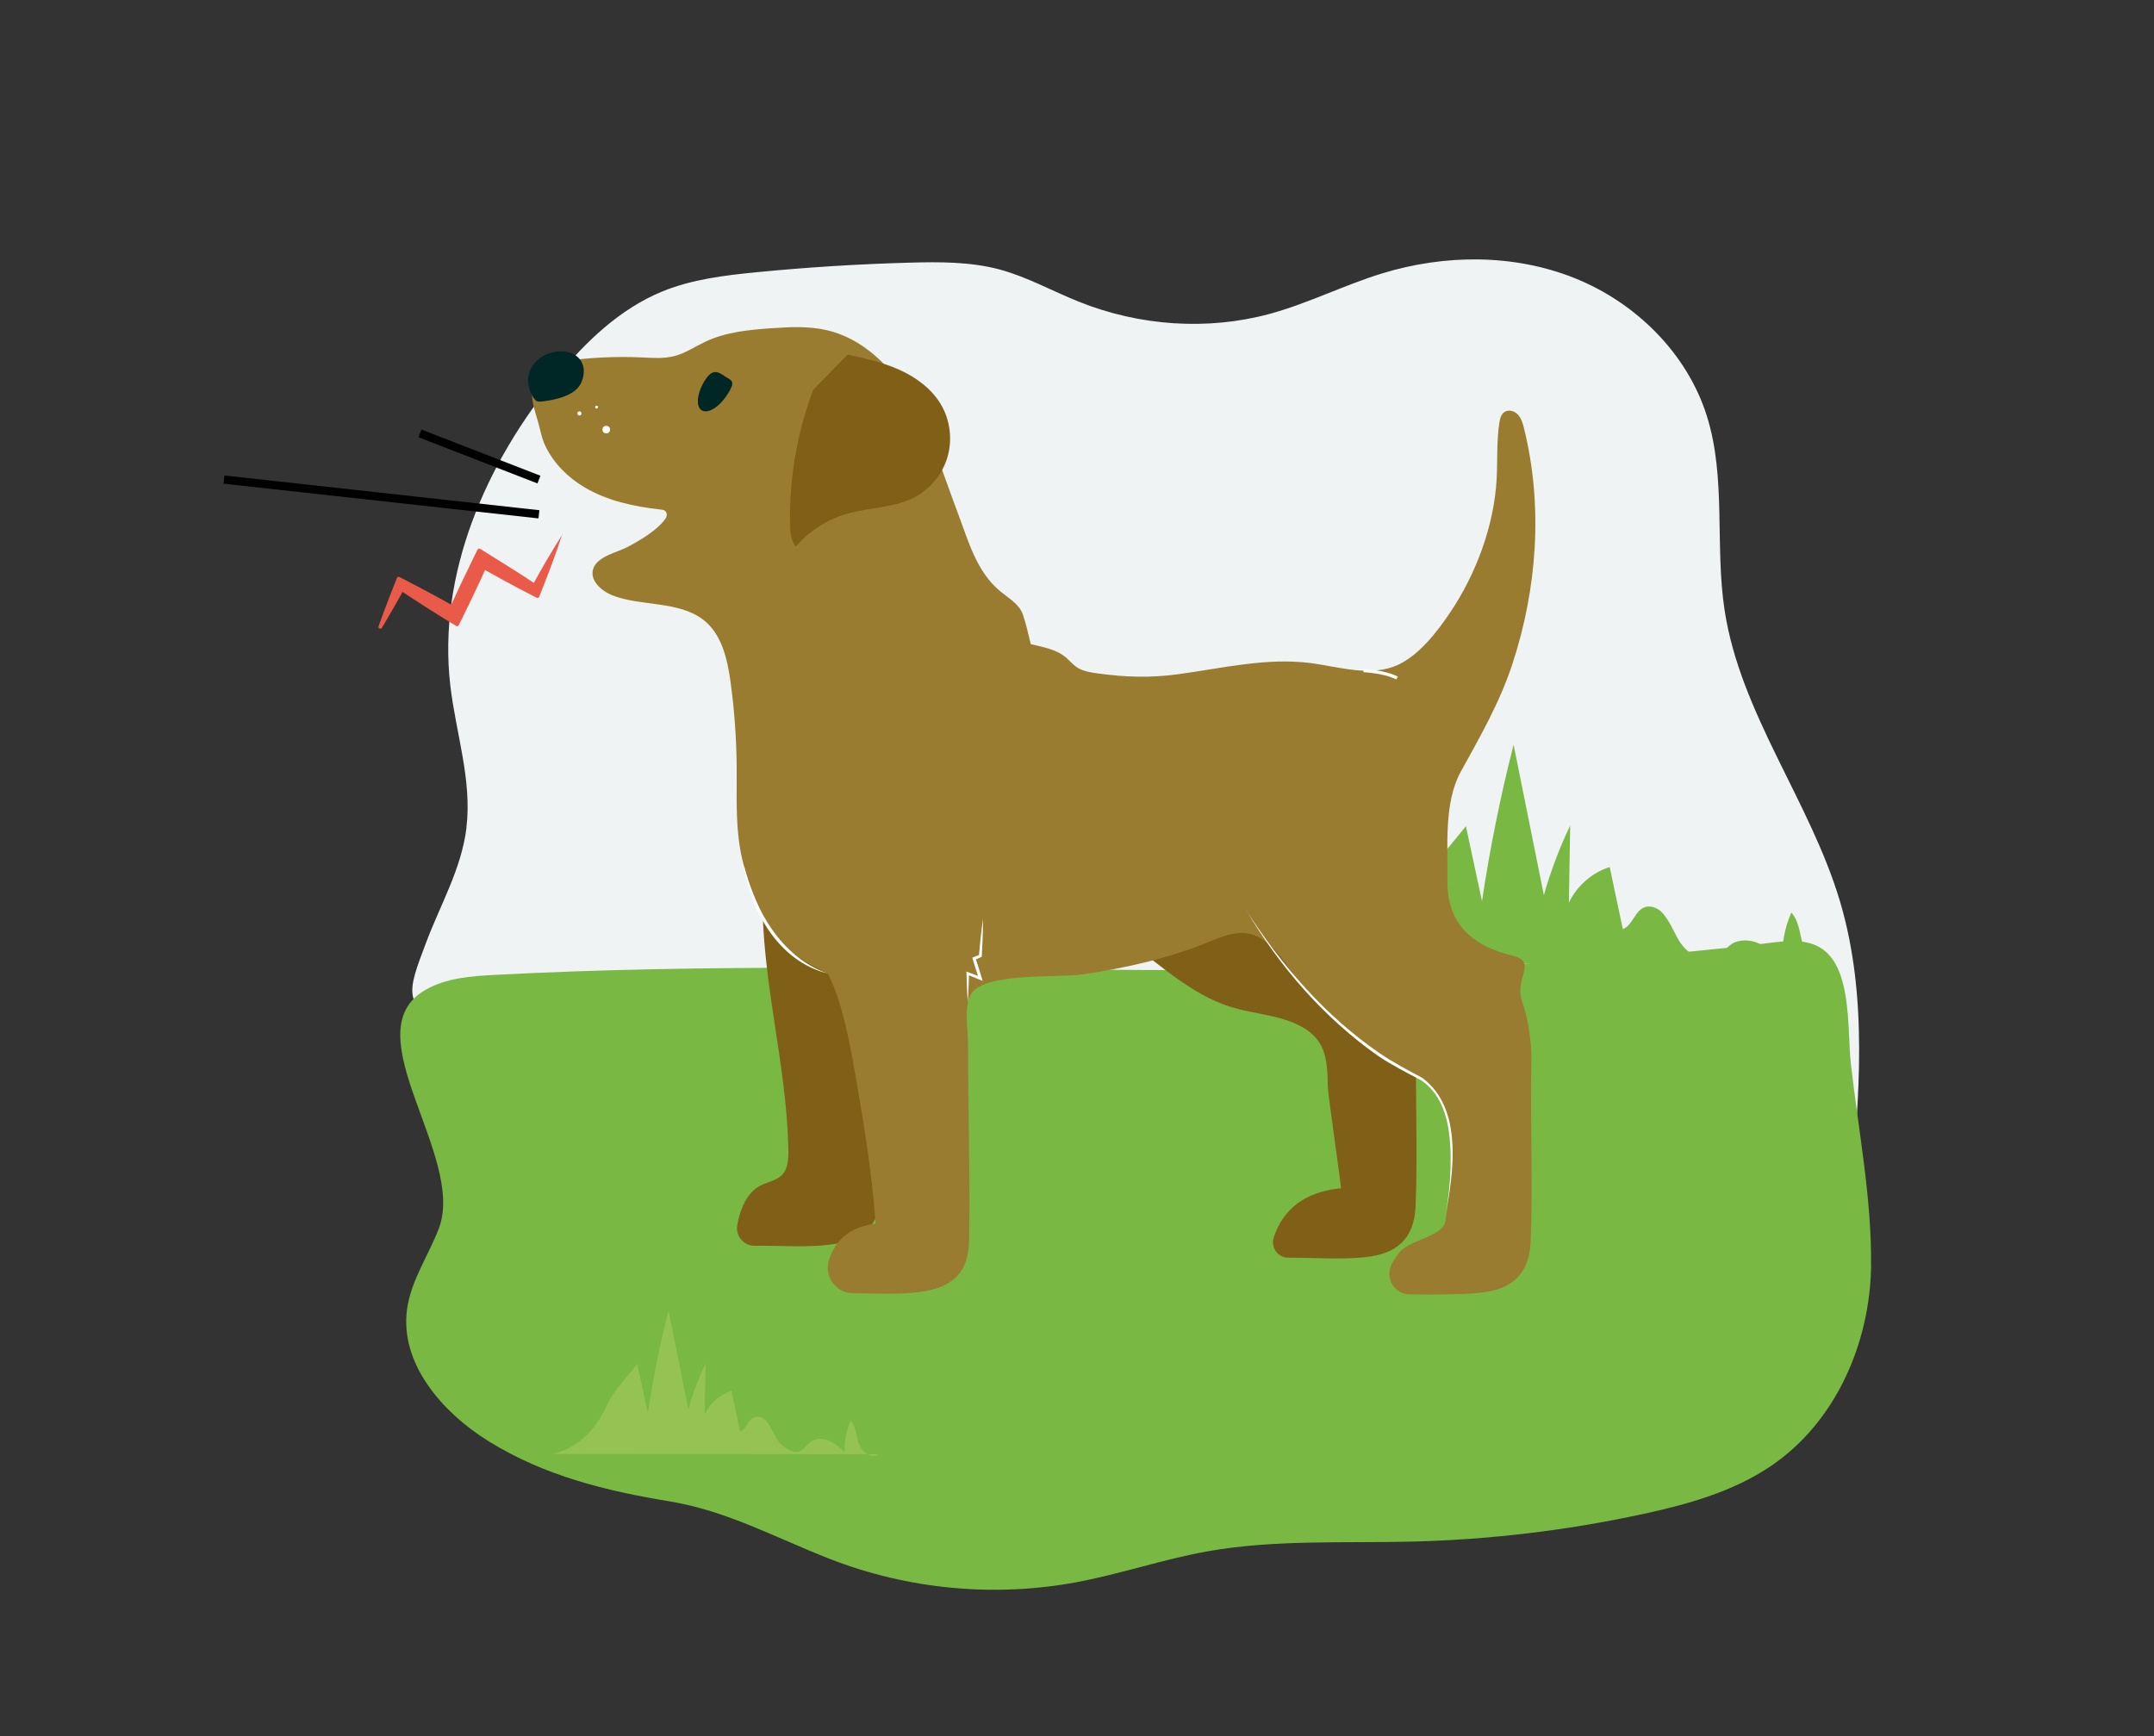 <?xml version="1.0" encoding="UTF-8"?>
<svg id="Vignet_hund" xmlns="http://www.w3.org/2000/svg" xmlns:xlink="http://www.w3.org/1999/xlink" viewBox="0 0 261.11 210.49"><rect x="0" y="0" width="261.11" height="210.49" fill="#333333" stroke="none"/>
  <defs>
    <style>
      .cls-1 {
        fill: #95c353;
      }

      .cls-1, .cls-2, .cls-3, .cls-4, .cls-5, .cls-6, .cls-7, .cls-8, .cls-9 {
        stroke-width: 0px;
      }

      .cls-10 {
        stroke: #010101;
      }

      .cls-10, .cls-3, .cls-11 {
        fill: none;
      }

      .cls-10, .cls-11 {
        stroke-miterlimit: 10;
      }

      .cls-2 {
        fill: #9a7c30;
      }

      .cls-4 {
        fill: #f0f3f3;
      }

      .cls-5 {
        fill: #e95a48;
      }

      .cls-6 {
        fill: #002726;
      }

      .cls-7 {
        fill: #fff;
      }

      .cls-8 {
        fill: #806017;
      }

      .cls-11 {
        stroke: #fff;
        stroke-width: .39px;
      }

      .cls-9 {
        fill: #79b943;
      }
    </style>
    <clipPath id="clippath">
      <path class="cls-3" d="m-628.36,233.69c6.04,1.23,12.49.51,18.72.04,72.11-5.4,143.69,26.89,215.45,17.97,9.97-1.24,25.25-2.97,33.05-10.08,6.2-5.65,9.74-16.38,15.6-22.96,12.41-13.94,28.79-24.38,46.79-29.39,15.33-4.26,31.63-4.75,46.55-10.29,31.64-11.74,51.07-43.68,62.83-75.32,11.76-31.64,18.61-65.6,36.79-94.04,9.87-15.44,22.82-28.77,32.42-44.38,19.15-31.14,23.67-69.19,22.64-105.74-1.03-36.55-7.13-72.86-7.25-109.42-.09-27.06,3.05-54.57-3.21-80.9-3.96-16.68-11.6-32.3-20.71-46.82-20.33-32.39-48.36-59.92-81.11-79.66-11.64-7.01-23.94-13.09-37.03-16.73-19.19-5.34-39.45-5.3-59.35-4.22-82.26,4.48-155.98,34.66-236.14,48.78-31.6,5.57-66.1,2.38-98.43,2.38,0,0,0,65.41,0,68.99V169.03c0,15.99-8.14,56.86,7.95,63.34,1.45.58,2.93,1.01,4.44,1.32Z"/>
    </clipPath>
  </defs>
  <g>
    <path class="cls-4" d="m56.54,100.33c.7-5.78-1.3-11.51-1.96-17.29-1.54-13.45,4.31-26.91,12.92-37.36,3.52-4.27,7.65-8.24,12.77-10.34,3.59-1.47,7.5-1.95,11.36-2.33,6.21-.61,12.44-1,18.68-1.17,3.63-.1,7.32-.11,10.83.82,3.36.9,6.42,2.63,9.65,3.92,7.31,2.93,15.56,3.53,23.16,1.46,4.65-1.27,9-3.49,13.61-4.9,7.6-2.33,16.01-2.37,23.38.6s13.57,9.09,15.96,16.67c2.38,7.55.96,15.76,2.16,23.59,1.93,12.56,10.38,23.14,14,35.32,3.42,11.55,2.33,23.9,1.2,35.89-14.58,2.78-29.52,2.76-44.36,2.74-21.1-.04-42.22-.08-63.29-1.19-4.84-.26-9.71-.57-14.42-1.72-4.96-1.21-9.64-3.31-14.29-5.4-11.09-4.99-22.21-9.92-33.27-14.96-6-2.73-5.25-4.37-2.99-10.38,1.74-4.64,4.31-8.98,4.91-13.98Z"/>
    <g>
      <path class="cls-9" d="m226.82,153.34c-.11,9.53-4.32,19.09-12.17,24.4-4.59,3.1-10.05,4.63-15.47,5.8-9.22,2-18.63,3.12-28.07,3.35-8.28.2-16.64-.27-24.8,1.19-5.35.96-10.53,2.75-15.87,3.74-9.95,1.85-20.41.85-29.84-2.83-6.63-2.59-12.46-5.83-19.43-6.98-7.72-1.27-15.16-3.09-21.91-7.27-5.67-3.51-10.84-9.47-9.91-16.07.49-3.46,2.58-6.45,3.83-9.7,3.38-8.76-10.53-23.78-1.64-28.95,2.53-1.47,5.58-1.69,8.5-1.84,51.47-2.7,103.32,2.4,154.47-3.87,2.01-.25,4.18-.49,5.96.47,4.12,2.21,3.43,10.03,3.89,14.14.9,8,2.54,16.36,2.45,24.42Z"/>
      <path class="cls-9" d="m161.96,116.79c3.65-.66,6.62-3.2,8.62-6.21.99-1.48,1.56-3.13,2.52-4.59,1.34-2.04,3.09-3.91,4.6-5.83.65,3.03,1.3,6.06,1.95,9.09.95-6.38,2.23-12.72,3.83-18.97,1.22,6.08,2.44,12.16,3.67,18.24.82-2.9,1.89-5.73,3.19-8.45-.05,3.12-.11,6.25-.16,9.37.96-2.04,2.8-3.65,4.95-4.33.53,2.51,1.06,5.02,1.59,7.53,1.16-.43,1.41-2.11,2.54-2.61.81-.36,1.8.06,2.36.75,1.65,2.01,1.51,3.98,4.21,5.31.45.22.95.4,1.44.34,1.1-.14,1.68-1.35,2.6-1.96.98-.65,2.32-.57,3.39-.08s1.95,1.31,2.81,2.13c-.11-2.01.26-4.05,1.08-5.9,1.03,1.17,1.02,2.89,1.54,4.36.51,1.47,2.29,2.83,3.52,1.88"/>
      <g>
        <g>
          <path class="cls-8" d="m93.58,106.05c-.37.17-.69.43-.88.8-.23.44-.25.95-.26,1.44-.18,10.37,2.9,20.55,3.12,30.91.02.77.02,1.56-.22,2.29-.61,1.94-2.62,1.54-3.96,2.78-1.18,1.1-1.73,2.71-2.01,4.26-.23,1.3.78,2.5,2.1,2.49,3.11-.03,6.41.24,9.29-.15,3.63-.49,5.91-2.03,5.98-6.23.17-9.53-.33-20.28-.14-30.1.01-.65-1.03-1.38-1.45-1.75-1.02-.9-2.12-1.72-3.22-2.53-1.87-1.38-4.57-4.02-6.9-4.4-.49-.08-1.03-.02-1.48.18Z"/>
          <path class="cls-8" d="m138.21,115.24c.54.4,1.06.81,1.58,1.21,2.93,2.29,5.98,4.58,9.54,5.66,2.62.8,5.44.92,7.92,2.08,3.53,1.66,3.65,4.23,3.71,7.55.02,1.04,1.69,12.32,1.58,12.34-.09.01-.21,0-.28,0-4.08.48-6.73,2.48-7.86,5.94-.39,1.21.5,2.45,1.77,2.45,3.13,0,6.45.25,9.38-.07,3.65-.39,5.88-2.11,6.05-6.16.28-6.68-.08-15.06.07-21.82.06-2.57-.49-5.64-1.12-7.33-1.02-2.74,1.05-4-1.12-6.53-.86-1-4.35-5.9-5.66-5.75-3.52.39-7.03.78-10.55,1.16-7.38.81-14.82,1.64-21.87,3.99-.7.23-1.14,1-.89,1.69s.93.7,1.52.75c2.3.22,4.33,1.44,6.22,2.83Z"/>
          <path class="cls-2" d="m185.64,128.76c.06-2.57-.5-5.63-1.12-7.34-1.03-2.82,1.98-4.82-1.21-5.58-4.45-1.06-7.92-3.56-7.85-9.04.06-4.2-.45-9.49,1.61-13.23,2.36-4.29,4.7-8.34,6.25-13.03,3.01-9.14,3.75-19.15,1.44-28.54-.15-.6-.31-1.23-.72-1.7-.41-.47-1.16-.7-1.67-.35-.41.28-.55.82-.62,1.32-.34,2.22-.21,4.48-.32,6.72-.3,5.75-2.52,11.67-5.74,16.41-1.53,2.25-3.66,5-6.19,6.18-3.31,1.55-7.15.26-10.57-.19-5.4-.7-10.75.62-16.07,1.34-3.43.47-6.4.37-9.79-.09-.91-.13-1.85-.27-2.6-.79-.45-.32-.8-.75-1.22-1.11-1.21-1.05-2.81-1.28-4.3-1.65-.28-1.13-.57-2.5-.97-3.63-.44-1.23-1.7-1.93-2.71-2.76-2.9-2.39-3.87-6.09-5.14-9.45-1.51-3.98-2.78-8.11-4.68-11.93-2.33-4.69-6.09-9.08-11.18-10.28-2.2-.52-4.49-.4-6.74-.25-2.74.19-5.54.46-8.02,1.63-1.23.58-2.38,1.37-3.69,1.73-1.32.36-2.71.24-4.07.18-2.97-.13-5.95,0-8.9.38-1.39.18-2.92.51-3.73,1.65-.45.63-.6,1.42-.62,2.19-.04,1.32.38,2.38.73,3.62.29,1.01.44,2,.91,2.96,1,2.05,2.69,3.74,4.64,4.9,2.79,1.68,6.05,2.38,9.28,2.74.21.02.43.05.58.18.25.22.23.64.04.91-.97,1.41-3.07,2.63-4.56,3.43-1.26.68-3.71,1.13-4.21,2.67-.46,1.4.99,2.7,2.37,3.23,3.42,1.33,7.93.64,10.94,2.92,2.26,1.71,2.95,4.76,3.34,7.57.46,3.38.71,6.79.74,10.2.03,3.38-.15,6.8.44,10.13.59,3.31,2.01,6.78,3.63,9.71s6.96,5.28,6.96,5.28c1.83,3.44,2.8,9.05,3.45,12.83,1,5.76,1.9,11.35,2.34,17.16,0,.09,0,.26,0,.36-3.2.43-4.82,2-5.61,4.33-.68,1.99.79,4.08,2.89,4.1,2.75.02,5.59.18,8.1-.15,3.63-.48,5.89-2.02,5.98-6.21.1-5.28,0-10.55-.06-15.83-.04-2.69-.07-5.39-.07-8.08,0-1.6-.57-4.69.44-6.11,1.8-2.54,10.44-1.83,13.42-2.27,5.2-.76,10.36-1.92,15.23-3.9,1.49-.61,3.06-1.3,4.65-1.09,2.67.36,4.29,3,5.84,5.2,2.8,4,6.78,6.95,10.8,9.72,2.03,1.4,5.09,2.35,6.3,4.37.7,1.18,1.69,2.66,1.75,4.04.09,1.95.57,4.36-.57,11.59-.29,1.86-4.4,2.23-5.62,3.82-.35.46-.64.91-.87,1.34-.89,1.66.27,3.68,2.15,3.7,2.66.04,6.43.03,8.62-.2,3.65-.39,5.88-2.12,6.06-6.17.29-6.67-.07-15.06.08-21.81Z"/>
        </g>
        <path class="cls-6" d="m64.36,44.67c-.51,1.04-.48,2.34.34,3.59.1.15.21.29.37.37.17.08.36.06.54.05.68-.07,1.35-.19,2.01-.37,1.19-.31,2.44-.9,2.89-2.04.91-2.29-.66-3.91-2.99-3.65-1.47.17-2.62.97-3.15,2.06Z"/>
      </g>
    </g>
    <path class="cls-8" d="m98.58,47.25c-1.96,5.19-2.92,10.76-2.81,16.31.02.95.1,1.97.69,2.71,1.63-1.89,3.82-3.3,6.23-3.99,2.68-.77,5.63-.69,8.11-1.96,1.95-1,3.45-2.83,4.06-4.93.61-2.1.32-4.45-.79-6.34-1.12-1.9-2.98-3.28-4.98-4.19s-4.17-1.4-6.33-1.88"/>
    <path class="cls-7" d="m90.15,104.8c1.35,5.52,4.53,11.23,10.17,13.21-5.9-1.47-9.35-7.53-10.17-13.21h0Z"/>
    <path class="cls-7" d="m117.32,121.58c-.09-1.27-.13-2.54-.17-3.8.08.03,1.63.61,1.76.66,0,0-.24.22-.24.22-.29-.85-.56-1.7-.81-2.56l.15-.06.77-.31-.11.14c.12-1.49.28-2.97.49-4.47,0,1.53-.06,3.07-.15,4.6-.02.02-.81.34-.86.37,0,0,.1-.22.1-.22.27.8.52,1.6.76,2.4l.11.36-.35-.14-1.52-.62.22-.15c-.04,1.19-.07,2.38-.16,3.57h0Z"/>
    <path class="cls-7" d="m151.06,110.34c4.28,6.68,9.6,12.84,16.18,17.34,1.66,1.13,3.38,2.03,5.17,2.99,4.99,3.66,3.8,11.65,2.75,16.92.39-1.96.61-3.94.68-5.93.09-3.75-.18-8.45-3.6-10.72-1.74-.91-3.56-1.84-5.21-2.95-6.54-4.61-11.92-10.79-15.96-17.66h0Z"/>
    <path class="cls-11" d="m165.28,81.3s2.47.09,4.07.89"/>
    <path class="cls-6" d="m85.48,46.05c-.99,1.56-1.18,3.21-.42,3.69.76.48,2.16-.41,3.15-1.97.99-1.56.52-1.61-.23-2.08-.75-.48-1.51-1.19-2.49.37"/>
    <circle class="cls-7" cx="70.24" cy="50.12" r=".25"/>
    <circle class="cls-7" cx="72.32" cy="49.35" r=".17"/>
    <circle class="cls-7" cx="73.49" cy="52.08" r=".46"/>
  </g>
  <line class="cls-10" x1="65.33" y1="62.35" x2="27.15" y2="58.14"/>
  <path class="cls-5" d="m68.2,64.75c-.69,1.08-1.35,2.17-1.99,3.27-.56.94-1.08,1.89-1.61,2.85-.1.17.07.37.25.31h0c.18-.05.21-.29.06-.39-.93-.62-1.87-1.23-2.81-1.82-1.07-.68-2.15-1.35-3.23-2.02l-.67-.41c-.11-.07-.25-.03-.31.09l-.37.74c-.56,1.14-1.11,2.28-1.65,3.42-.47,1-.94,2-1.4,3.01-.08.17.08.35.26.3l.4-.13c.18-.06.21-.31.04-.4-2.06-1.16-4.15-2.29-6.26-3.37l-.49-.25c-.11-.06-.25,0-.3.11l-.17.43c-.46,1.18-.94,2.36-1.38,3.56-.23.62-.46,1.24-.68,1.87-.09.25.26.41.4.19.35-.57.68-1.14,1.01-1.71.56-.94,1.08-1.9,1.61-2.85.1-.17-.07-.37-.25-.31h0c-.18.06-.21.29-.06.39,1.99,1.32,4,2.6,6.03,3.84l.67.41c.11.07.25.03.31-.09l.37-.74c.56-1.13,1.11-2.28,1.65-3.42.47-1,.94-2,1.39-3.01.08-.17-.08-.35-.26-.3l-.4.12c-.18.06-.21.3-.04.4.96.54,1.92,1.07,2.88,1.59,1.12.61,2.24,1.2,3.37,1.78l.49.25c.11.06.26,0,.3-.11l.17-.43c.46-1.19.94-2.36,1.37-3.56.45-1.19.87-2.39,1.26-3.61"/>
  <line class="cls-10" x1="65.33" y1="58.14" x2="50.91" y2="52.54"/>
  <path class="cls-1" d="m66.92,176.26c2.39-.43,4.34-2.1,5.66-4.07.65-.97,1.02-2.05,1.65-3.01.88-1.34,2.03-2.57,3.02-3.82.43,1.99.85,3.98,1.28,5.96.63-4.19,1.46-8.34,2.51-12.44.8,3.99,1.6,7.98,2.4,11.96.54-1.9,1.24-3.76,2.09-5.54-.04,2.05-.07,4.1-.11,6.15.63-1.34,1.84-2.39,3.25-2.84.35,1.65.69,3.29,1.04,4.94.76-.28.93-1.38,1.67-1.71.53-.24,1.18.04,1.55.49,1.08,1.32.99,2.61,2.76,3.48.3.14.62.26.95.22.72-.09,1.1-.89,1.71-1.29.65-.43,1.52-.37,2.22-.05s1.28.86,1.84,1.39c-.07-1.32.17-2.66.71-3.87.67.77.67,1.9,1.01,2.86s1.5,1.86,2.31,1.23"/>
</svg>